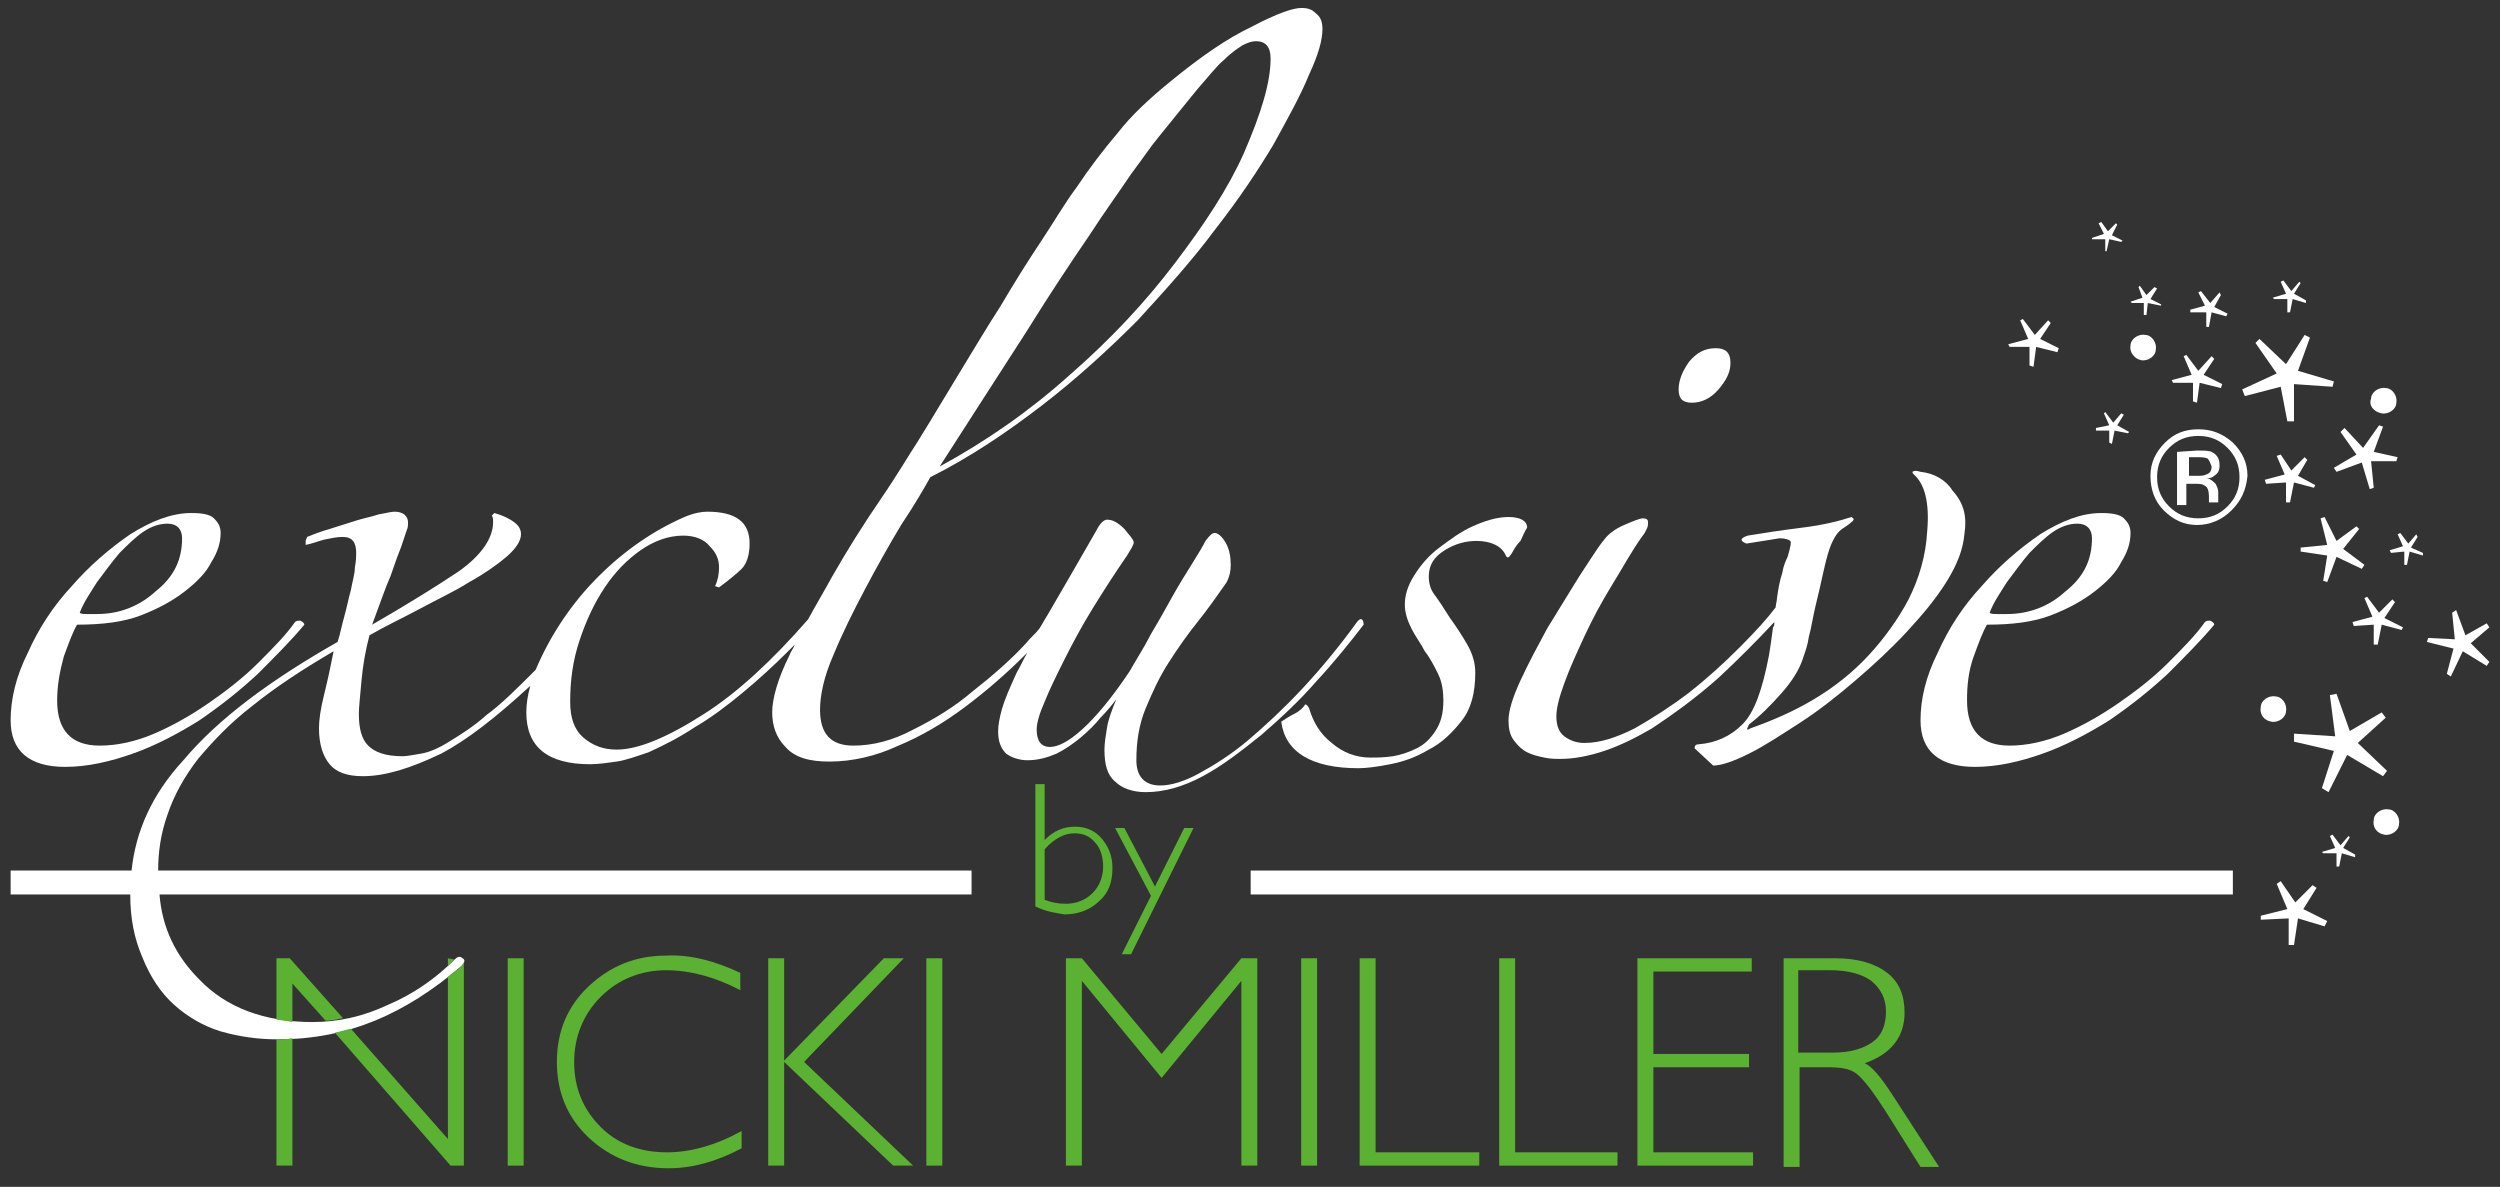 <?xml version="1.0" encoding="utf-8"?>
<!-- Generator: Adobe Illustrator 24.3.0, SVG Export Plug-In . SVG Version: 6.00 Build 0)  -->
<svg version="1.1" id="Ebene_1" xmlns="http://www.w3.org/2000/svg" xmlns:xlink="http://www.w3.org/1999/xlink" x="0px" y="0px"
	 viewBox="0 0 188.1 89.3" style="enable-background:new 0 0 188.1 89.3;" xml:space="preserve">
<rect x="0" y="0" width="188.1" height="89.3" fill="#333333" stroke="none"/>
<style type="text/css">
	.st0{fill:#FFFFFF;}
	.st1{fill:#5BB131;}
	.st2{enable-background:new    ;}
</style>
<path class="st0" d="M166.8,33.6"/>
<polyline class="st0" points="176.3,41.3 177.9,42.5 177.7,42.8 175.8,41.9 175.1,43.8 174.8,43.7 175.1,41.8 173.1,41.5 
	173.1,41.2 175.1,41 174.6,39 174.9,38.9 175.8,40.7 177.3,39.6 177.5,39.8 176.3,41.3 "/>
<polyline class="st0" points="172.9,27.9 175.6,28.7 175.5,29.1 172.6,28.9 172.6,31.7 172.1,31.7 171.6,29.1 168.9,29.8 
	168.7,29.3 171.3,28.1 169.7,25.8 170,25.5 172,27.4 173.4,25.2 173.8,25.4 172.9,27.9 "/>
<rect x="38.2" y="72.1" class="st1" width="1.2" height="15.6"/>
<path class="st1" d="M55.7,73.2v1.3c-1.9-1-3.8-1.5-5.6-1.5c-1.9,0-3.6,0.7-4.9,2c-1.3,1.3-2,3-2,4.9c0,2,0.7,3.6,2,4.9s3,1.9,5,1.9
	c1.7,0,3.6-0.5,5.6-1.6v1.3c-1.9,1-3.7,1.5-5.5,1.5c-2.4,0-4.4-0.8-6-2.3s-2.4-3.4-2.4-5.7c0-2.3,0.8-4.2,2.4-5.7
	c1.6-1.5,3.5-2.3,5.8-2.3C51.9,71.8,53.8,72.3,55.7,73.2"/>
<polyline class="st1" points="68,72.1 60.5,79.9 68.7,87.7 67.2,87.7 59,79.9 59,87.7 57.8,87.7 57.8,72.1 59,72.1 59,79.8 
	66.5,72.1 68,72.1 "/>
<rect x="69.7" y="72.1" class="st1" width="1.2" height="15.6"/>
<polyline class="st1" points="87.4,79.3 93.4,72.1 94.6,72.1 94.6,87.7 93.4,87.7 93.4,73.8 87.4,81.1 81.4,73.8 81.4,87.7 
	80.2,87.7 80.2,72.1 81.4,72.1 87.4,79.3 "/>
<rect x="97.9" y="72.1" class="st1" width="1.2" height="15.6"/>
<polyline class="st1" points="103.5,72.1 103.5,86.7 111.3,86.7 111.3,87.7 102.3,87.7 102.3,72.1 103.5,72.1 "/>
<polyline class="st1" points="114,72.1 114,86.7 121.7,86.7 121.7,87.7 112.8,87.7 112.8,72.1 114,72.1 "/>
<polyline class="st1" points="131.8,72.1 131.8,73.1 124.4,73.1 124.4,79.3 131.6,79.3 131.6,80.3 124.4,80.3 124.4,86.7 
	131.9,86.7 131.9,87.7 123.2,87.7 123.2,72.1 131.8,72.1 "/>
<path class="st1" d="M134.1,72.1h4c1.7,0,3,0.4,3.9,1.1s1.3,1.7,1.3,3c0,1.8-1,3.1-3,3.8c0.5,0.2,1.2,1,2.1,2.4l3.5,5.4h-1.4
	l-2.7-4.3c-0.9-1.4-1.6-2.3-2.1-2.7c-0.5-0.4-1.2-0.5-2.2-0.5h-2.1v7.5h-1.2V72.1 M135.3,73.1v6.1h2.6c1.3,0,2.3-0.3,3-0.8
	s1-1.3,1-2.3s-0.4-1.7-1.1-2.3c-0.7-0.5-1.7-0.8-3.1-0.8h-2.4V73.1z"/>
<polyline class="st0" points="181.4,41.2 182.3,41.6 182.3,41.8 181.3,41.5 181.1,42.5 180.9,42.5 180.9,41.5 179.9,41.6 
	179.8,41.4 180.8,41.1 180.4,40.2 180.6,40.1 181.2,40.9 181.8,40.2 181.9,40.4 181.4,41.2 "/>
<path class="st1" d="M77.9,68.2V59h0.7v4.2c0.7-0.7,1.4-1,2.3-1c0.8,0,1.5,0.3,2,0.9c0.5,0.6,0.8,1.3,0.8,2.2c0,1.1-0.3,1.9-1,2.5
	c-0.6,0.6-1.5,1-2.6,1C79.5,68.7,78.7,68.6,77.9,68.2 M78.6,63.9v3.8c0.5,0.2,1,0.3,1.6,0.3c0.8,0,1.5-0.3,2-0.8s0.8-1.2,0.8-2
	c0-0.7-0.2-1.4-0.6-1.8c-0.4-0.5-0.9-0.7-1.6-0.7C80.1,62.7,79.3,63.1,78.6,63.9z"/>
<polyline class="st1" points="89.8,62.3 85.1,71.8 84.4,71.8 86.6,67.4 83.9,62.3 84.6,62.3 86.9,66.7 89.1,62.3 89.8,62.3 "/>
<polyline class="st0" points="178.4,34.7 178.6,36.7 178.3,36.8 177.7,34.8 175.8,35.5 175.6,35.2 177.3,34.2 176.1,32.5 
	176.4,32.2 177.8,33.7 179,32 179.3,32.1 178.6,34 180.4,34.4 180.3,34.7 178.4,34.7 "/>
<path class="st0" d="M179.4,62.8c0.5,0.1,1.1-0.3,1.1-0.8c0.1-0.5-0.3-1.1-0.8-1.1c-0.5-0.1-1.1,0.3-1.1,0.8
	C178.5,62.2,178.8,62.7,179.4,62.8"/>
<polyline class="st0" points="177.4,55.9 179.6,58 179.3,58.4 176.6,56.8 175.2,59.6 174.7,59.3 175.6,56.5 172.6,55.8 172.6,55.2 
	175.7,55.4 175.3,52.3 175.8,52.2 176.8,55 179.2,53.6 179.5,54 177.4,55.9 "/>
<polyline class="st0" points="185.9,48.4 187.3,49.8 187.1,50.1 185.3,49 184.4,50.9 184.1,50.7 184.6,48.8 182.6,48.3 182.7,48 
	184.7,48.1 184.5,46.1 184.8,45.9 185.5,47.8 187.1,46.9 187.3,47.2 185.9,48.4 "/>
<path class="st0" d="M170.9,54.3c0.5,0.1,1.1-0.3,1.1-0.8c0.1-0.5-0.3-1.1-0.8-1.1c-0.5-0.1-1.1,0.3-1.1,0.8
	C170,53.7,170.3,54.2,170.9,54.3"/>
<path class="st0" d="M161.1,27.1c0.5,0.1,1.1-0.3,1.1-0.8c0.1-0.5-0.3-1.1-0.8-1.1c-0.5-0.1-1.1,0.3-1.1,0.8
	C160.2,26.5,160.6,27,161.1,27.1"/>
<path class="st0" d="M179.2,31.1c0.5,0.1,1.1-0.3,1.1-0.8c0.1-0.5-0.3-1.1-0.8-1.1c-0.5-0.1-1.1,0.3-1.1,0.8
	C178.2,30.5,178.6,31,179.2,31.1"/>
<polyline class="st0" points="173.3,68.4 175.1,69.3 174.9,69.7 172.9,69.1 172.6,71.1 172.2,71.1 172.2,69.1 170.1,69.2 
	170.1,68.9 172.1,68.4 171.3,66.5 171.6,66.3 172.7,67.9 174,66.6 174.3,66.8 173.3,68.4 "/>
<polyline class="st0" points="179.4,46.5 180.8,47.2 180.7,47.4 179.2,47 178.9,48.5 178.6,48.5 178.6,47 177.1,47.1 177,46.8 
	178.5,46.4 177.9,45 178.1,44.9 179,46.1 180,45.1 180.2,45.3 179.4,46.5 "/>
<polyline class="st0" points="165.8,28.2 167.2,28.9 167.1,29.2 165.5,28.8 165.3,30.3 165,30.2 165,28.8 163.5,28.8 163.4,28.6 
	164.9,28.2 164.3,26.8 164.5,26.7 165.4,27.9 166.4,26.8 166.6,27 165.8,28.2 "/>
<polyline class="st0" points="153.5,25.5 154.9,26.2 154.8,26.5 153.2,26.1 153,27.6 152.7,27.5 152.7,26.1 151.2,26.1 151.1,25.9 
	152.6,25.5 152,24.1 152.2,24 153.1,25.2 154.1,24.1 154.3,24.3 153.5,25.5 "/>
<polyline class="st0" points="172.9,35.8 174.2,36.5 174.1,36.7 172.6,36.3 172.3,37.8 172,37.8 172,36.3 170.5,36.4 170.4,36.1 
	171.9,35.7 171.3,34.3 171.6,34.2 172.4,35.4 173.4,34.4 173.6,34.6 172.9,35.8 "/>
<polyline class="st0" points="159.3,32 160.2,32.5 160.1,32.6 159.1,32.4 158.9,33.4 158.7,33.3 158.7,32.4 157.7,32.4 157.7,32.2 
	158.7,32 158.3,31.1 158.4,31 159,31.8 159.6,31.1 159.8,31.2 159.3,32 "/>
<polyline class="st0" points="161.8,22.5 162.6,22.9 162.6,23 161.6,22.8 161.5,23.7 161.3,23.7 161.3,22.8 160.4,22.8 160.3,22.7 
	161.2,22.4 160.9,21.6 161,21.5 161.5,22.2 162.1,21.6 162.3,21.7 161.8,22.5 "/>
<polyline class="st0" points="172.6,22.1 173.5,22.6 173.5,22.8 172.5,22.5 172.3,23.5 172.1,23.5 172.1,22.5 171.1,22.5 171,22.4 
	172,22.1 171.6,21.2 171.8,21.1 172.4,21.9 173,21.2 173.1,21.3 172.6,22.1 "/>
<polyline class="st0" points="166.6,23.1 167.6,23.6 167.5,23.8 166.4,23.5 166.2,24.6 166,24.6 166,23.5 164.8,23.5 164.8,23.3 
	165.9,23 165.4,22 165.6,21.9 166.3,22.8 167,22 167.1,22.2 166.6,23.1 "/>
<polyline class="st0" points="158.9,17.7 159.7,18.1 159.6,18.2 158.7,18 158.5,18.9 158.4,18.9 158.4,18 157.4,18 157.4,17.9 
	158.3,17.6 157.9,16.8 158.1,16.7 158.6,17.4 159.2,16.8 159.3,16.9 158.9,17.7 "/>
<polyline class="st0" points="176.3,63.8 177.2,64.3 177.2,64.5 176.2,64.2 176,65.2 175.8,65.2 175.8,64.2 174.8,64.2 174.7,64.1 
	175.7,63.8 175.3,62.9 175.5,62.8 176.1,63.6 176.7,62.9 176.8,63 176.3,63.8 "/>
<g>
	<rect x="94.1" y="65.5" class="st0" width="73.9" height="1.8"/>
	<path class="st0" d="M4.9,57.7c1.7,0,3.4-0.4,5.1-1c1.7-0.6,3.4-1.5,5-2.5c1.6-1.1,3-2.2,4.4-3.5c1.3-1.3,2.5-2.5,3.5-3.7
		c0-0.1-0.1-0.2-0.3-0.3c-0.2,0-0.3,0-0.4,0.1c-0.7,1-1.7,2-2.8,3.1c-1.1,1.1-2.4,2.1-3.7,3c-1.3,0.9-2.7,1.7-4.1,2.3
		c-1.4,0.6-2.8,0.9-4.1,0.9c-2.1,0-3.2-1.1-3.2-3.4c0-1.1,0.2-2.2,0.5-3.3c0.4-1.1,0.7-1.9,1-2.4c1.9,0,3.5-0.2,4.8-0.7
		c1.3-0.5,2.4-1.1,3.3-1.8c0.9-0.7,1.6-1.4,2-2.2c0.5-0.8,0.7-1.5,0.7-2.2c0-0.5-0.2-0.8-0.5-1.1c-0.3-0.3-0.9-0.4-1.7-0.4
		c-1.5,0-3,0.6-4.6,1.6c-1.6,1.1-3.1,2.4-4.4,3.9c-1.4,1.5-2.5,3.2-3.3,5c-0.9,1.8-1.3,3.5-1.3,5.1C0.8,56.5,2.2,57.7,4.9,57.7z
		 M7.3,43.8C7.9,43,8.4,42.3,9,41.6c0.6-0.6,1.2-1.2,1.8-1.6c0.6-0.4,1.2-0.6,1.8-0.6c0.7,0,1.1,0.4,1.1,1.1c0,1.6-0.6,2.9-2,4
		c-1.2,1.1-2.7,1.7-4.4,1.7c-0.2,0-0.4,0-0.7,0c-0.3,0-0.5,0-0.6-0.1C6.3,45.3,6.8,44.6,7.3,43.8z"/>
	<path class="st0" d="M99.1,51.2c1.3-1.4,2.5-2.9,3.5-4.2c0-0.4-0.2-0.6-0.5-0.2c-1.3,1.8-2.7,3.5-4.1,5s-2.8,2.8-4.1,3.9
		c-1.3,1.1-2.6,1.9-3.7,2.5c-1.1,0.6-2.1,0.9-2.9,0.9c-1.2,0-1.8-0.7-1.8-1.9c0-1.4,0.2-2.7,0.7-3.9s1-2.3,1.7-3.4
		c0.7-1.1,1.4-2.1,2.2-3.1s1.5-2,2.2-3c0.2-0.4,0.3-0.8,0.3-1.3c0-0.6-0.1-1.2-0.4-1.7c-0.3-0.5-0.6-0.7-0.8-0.7
		c-0.2,0-0.4,0.2-0.7,0.6c-0.2,0.4-0.5,0.9-1,1.7c-0.5,0.8-1,1.6-1.5,2.5c-0.5,0.9-1,1.8-1.6,2.8c-0.5,1-1.1,1.9-1.6,2.8
		c-1.4,2.1-2.6,3.5-3.6,4.4c-1,0.9-1.8,1.3-2.4,1.3c-0.7,0-1-0.5-1-1.3c0-0.5,0.2-1.2,0.6-2.1c0.4-1,0.9-2,1.5-3.2
		c0.6-1.2,1.3-2.5,2.1-3.8c0.8-1.3,1.7-2.7,2.6-4c0.3-0.5,0.5-0.8,0.5-1s-0.3-0.5-0.7-1c-0.5-0.5-0.9-0.7-1.3-0.7
		c-0.2,0-0.5,0.2-0.8,0.8c-1.5,2.6-2.7,4.7-3.7,6.4c-0.2,0.3-0.4,0.7-0.6,1c-0.3,0.4-0.7,0.7-1,1.1c-1.2,1.3-2.6,2.5-4,3.6
		c-1.4,1.2-2.9,2.1-4.5,2.9c-1.5,0.8-3,1.2-4.5,1.2c-1.7,0-2.5-0.9-2.5-2.7c0-1.1,0.3-2.5,1-4.1c0.7-1.7,1.5-3.3,2.4-5
		c0.9-1.7,1.8-3.3,2.7-4.8c1-1.5,1.7-2.7,2.2-3.6c3-1.5,5.8-3.4,8.4-5.4c2.6-2,5-4.2,7.2-6.4c2.1-2.3,4.1-4.5,5.8-6.8
		c1.8-2.3,3.2-4.4,4.4-6.4c1.1-2,2.1-3.8,2.7-5.3c0.7-1.5,1-2.6,1-3.4c0-0.5-0.1-0.9-0.5-1.2c-0.3-0.3-0.6-0.4-1.1-0.4
		c-0.6,0-1.8,0.4-3.7,1.4c-1.9,0.9-3.9,2.3-6.1,4.1c-1.6,1.3-3,2.6-4,3.9C83,11.3,82,12.6,81,14.1c-0.9,1.2-1.7,2.6-2.7,4.1
		s-2,3.1-3,4.8c-1.1,1.7-2.1,3.4-3.2,5.2C71,30,70,31.7,69,33.3c-0.6,0.9-1.4,2.3-2.7,4.2s-2.5,3.8-3.7,5.9
		c-0.6,1.1-1.2,2.1-1.8,3.2c-2.7,3.1-5.3,5.5-7.8,7.1c-2.8,1.8-5,2.7-6.6,2.7c-1,0-1.8-0.3-2.5-0.9s-1-1.5-1-2.7
		c0-1.6,0.2-3.1,0.7-4.6s1.1-2.8,1.9-4s1.7-2.1,2.7-2.8c1-0.7,2.1-1.1,3.2-1.1c0.9,0,1.6,0.3,2,0.8c0.5,0.5,0.7,1,0.7,1.6
		c0,0.5-0.1,1-0.3,1.4l0.3,0.1c0.8-0.6,1.4-1.1,1.7-1.4c0.4-0.4,0.6-1.1,0.6-1.9c0-1.6-1-2.4-3.2-2.4c-0.4,0-1,0.1-1.7,0.4
		c-2.3,1-4.5,2.5-6.5,4.5s-3.6,4.4-4.7,7c-1.4,1.4-2.6,2.6-3.7,3.4c-1,0.9-2,1.5-2.8,2c-0.8,0.5-1.5,0.8-2.1,0.9
		c-0.6,0.1-1.1,0.2-1.4,0.2c-1.3,0-2.1-0.3-2.6-0.8S27,54.8,27,53.7c0-0.5,0.1-1.3,0.2-2.5c0.1-1.1,0.3-2.3,0.6-3.4
		c1.2-0.7,2.5-1.3,3.8-2c1.3-0.7,2.6-1.3,3.7-2c1.1-0.6,2.1-1.3,2.8-1.9c0.7-0.6,1.1-1.2,1.1-1.7s-0.3-0.8-0.8-1.1s-0.9-0.4-1.2-0.5
		L37,38.8c0.1,0.1,0.1,0.3,0.1,0.5c0,1.2-0.9,2.5-2.6,3.7c-1.8,1.2-3.9,2.5-6.5,4c0.6-1.6,1-2.8,1.4-3.7c0.3-0.9,0.6-1.7,0.8-2.2
		c0.2-0.6,0.3-0.9,0.4-1.2c0.1-0.2,0.1-0.4,0.1-0.6c0-0.5-0.4-0.8-1-0.8c-0.3,0-0.6,0.1-1.2,0.2c-0.6,0.2-1.2,0.3-1.8,0.5
		c-0.6,0.2-1.3,0.4-1.9,0.6c-0.7,0.2-1.2,0.4-1.7,0.6c0,0.1-0.1,0.2-0.1,0.3c0,0.1,0,0.2,0,0.3c0.5-0.1,1-0.3,1.4-0.4
		c0.5-0.1,0.9-0.2,1.4-0.2c0.7,0,1,0.4,1,1.2c0,0.2,0,0.6-0.1,1.1c0,0.5-0.2,1.1-0.3,1.7c-0.2,0.7-0.3,1.3-0.5,2
		c-0.2,0.7-0.3,1.3-0.5,1.9c-5.1,2.9-9,5.8-11.6,8.9c-2.4,2.6-3.6,5.4-3.9,8.3H0.8v1.8h9c0,1.8,0.3,3.3,0.9,4.7
		c0.6,1.5,1.4,2.7,2.4,3.6c1,0.9,2.2,1.6,3.5,2c1.4,0.4,2.8,0.6,4.3,0.6c2.7,0,5.1-0.5,7.3-1.4c2.2-0.9,4.4-2.3,6.5-4.1
		c0.3-0.3,0.3-0.5,0.1-0.6c-0.2-0.2-0.4-0.1-0.6,0.1c-1.4,1.4-3.1,2.6-5,3.4c-1.9,0.9-3.8,1.3-5.7,1.3c-3.6,0-6.5-1.1-8.5-3.2
		c-1.8-1.8-2.8-3.9-3-6.4h61.1v-1.8H11.9c0-1.4,0.2-2.8,0.7-4.2c0.5-1.5,1.3-2.9,2.3-4.2c1.1-1.3,2.4-2.7,4.1-4
		c1.6-1.3,3.7-2.7,6.1-4.1c-0.2,1-0.4,2-0.7,3.2c-0.3,1.2-0.4,2-0.4,2.6c0,1.2,0.3,2.1,0.8,2.7c0.5,0.6,1.3,0.9,2.5,0.9
		c1.7,0,3.6-0.6,5.9-1.7c1.9-1,4.1-2.7,6.7-5.1c-0.2,0.7-0.3,1.4-0.3,2c0,2.6,1.6,3.9,4.8,3.9c0.6,0,1.3-0.1,2-0.2
		c0.7-0.1,1.5-0.4,2.4-0.7c1.1-0.5,2.3-1.1,3.5-1.9c1.2-0.7,2.4-1.6,3.6-2.6c1.2-1,2.3-2,3.4-3.1c0.2-0.2,0.3-0.3,0.5-0.5
		c-0.1,0.3-0.3,0.5-0.4,0.8c-0.9,1.8-1.3,3.3-1.3,4.3s0.3,1.9,1,2.6c0.7,0.8,1.8,1.1,3.3,1.1c1.7,0,3.5-0.4,5.2-1.2
		c1.7-0.7,3.4-1.7,5-2.9c1.6-1.2,3.1-2.5,4.5-3.9c0.1-0.1,0.1-0.1,0.2-0.2c-0.3,0.5-0.5,1-0.8,1.5c-0.5,1.1-0.9,2-1.1,2.7
		c-0.2,0.7-0.3,1.3-0.3,1.7c0,0.8,0.2,1.3,0.6,1.7c0.4,0.3,1,0.5,1.6,0.5c0.8,0,1.5-0.2,2.2-0.5c0.6-0.3,1.2-0.7,1.8-1.2
		c0.6-0.5,1.1-1,1.5-1.5c0.5-0.5,0.9-1,1.2-1.4c-0.3,0.7-0.6,1.5-0.7,2.1c-0.1,0.6-0.2,1.2-0.2,1.7c0,1.1,0.2,1.9,0.8,2.4
		c0.5,0.5,1.3,0.8,2.3,0.8c1.4,0,2.8-0.4,4.3-1.2c1.5-0.8,2.9-1.9,4.4-3.1C96.4,54,97.8,52.7,99.1,51.2z M77.2,25
		c1.8-2.9,3.4-5.3,4.7-7.2c1.3-2,2.4-3.5,3.2-4.7c0.9-1.2,1.5-2.1,2-2.7c1.2-1.5,2.2-2.7,3-3.7c0.8-0.9,1.4-1.7,2-2.2
		c0.6-0.6,1.1-0.9,1.4-1.1c0.4-0.2,0.7-0.3,1-0.3c0.7,0,1.1,0.4,1.1,1.3c0,1.8-0.7,4.1-2,7.1c-1.2,2.7-3,5.4-5.2,8.3
		c-2.2,2.9-4.8,5.7-7.9,8.4c-3,2.7-6.3,5-9.8,6.9C73.2,31.2,75.4,27.8,77.2,25z"/>
	<path class="st0" d="M98.5,53.3c-0.1-0.2-0.2-0.3-0.3-0.3c-0.1,0.2-0.4,0.5-0.8,0.7c-0.4,0.2-0.7,0.4-1,0.6
		c0.3,2.3,2.3,3.5,5.8,3.5c0.6,0,1.4-0.1,2.4-0.3s1.9-0.5,2.9-1.1c1-0.5,1.8-1.3,2.5-2.2c0.7-0.9,1-2.1,1-3.6c0-0.7-0.2-1.4-0.6-2.1
		c-0.4-0.7-0.8-1.3-1.3-2c-0.5-0.8-0.9-1.4-1.2-1.8c-0.3-0.4-0.4-0.9-0.4-1.3c0-0.9,0.4-1.5,1.2-2s1.6-0.7,2.4-0.7
		c1.1,0,1.9,0.4,2.2,1.1c0.1,0.2,0.2,0.2,0.4-0.1c0.2-0.3,0.3-0.6,0.7-1c0.2-0.4,0.3-0.7,0.5-1c0-0.5-0.5-0.8-1.4-0.8
		c-0.9,0-1.8,0.3-2.7,0.7c-0.9,0.4-1.7,1-2.5,1.6c-0.8,0.6-1.4,1.3-1.9,2.1s-0.7,1.5-0.7,2.2c0,0.6,0.2,1.2,0.5,1.8
		c0.3,0.6,0.7,1.1,1,1.7c0.4,0.5,0.7,1.1,1,1.7c0.3,0.6,0.4,1.3,0.4,2c0,1-0.2,1.7-0.6,2.3s-0.8,1-1.4,1.3c-0.6,0.3-1.2,0.5-1.8,0.6
		c-0.7,0.1-1.2,0.1-1.7,0.1c-1.1,0-2.1-0.4-2.9-1.1C99.3,55.2,98.8,54.3,98.5,53.3z"/>
	<path class="st0" d="M127.3,30.3c0.7,0,1.4-0.3,2-1c0.6-0.7,0.9-1.3,0.9-2c0-0.8-0.4-1.1-1.1-1.1c-0.8,0-1.4,0.3-2,1
		c-0.5,0.7-0.8,1.4-0.8,2.1S126.6,30.3,127.3,30.3z"/>
	<path class="st0" d="M113.5,54.2c0,0.6,0.1,1.1,0.4,1.5c0.3,0.4,0.6,0.7,1,0.9c0.4,0.2,0.8,0.3,1.3,0.4c0.4,0.1,0.9,0.1,1.2,0.1
		c1,0,2.1-0.2,3.3-0.6c1.2-0.4,2.4-1,3.6-1.7c1.5-1,3.2-2.2,5-3.8c1.5-1.4,2.9-2.8,4.2-4.2c0,0.2,0,0.3-0.1,0.4
		c-0.1,0.8-0.2,1.5-0.3,2.1c-0.5,2.6-1.1,4.3-2,5.2c-0.9,0.9-2,1.4-3.3,1.5c-0.2,0-0.3,0.1-0.3,0.3l1.4,1.3c0.6,0,1.5-0.3,2.7-0.9
		c1.2-0.6,2.4-1.4,3.8-2.3c1.4-0.9,2.8-2,4.2-3.2c1.4-1.2,2.7-2.4,3.9-3.7s2.2-2.5,3-3.8s1.2-2.4,1.3-3.5c0.2-1.3,0-2.3-0.9-3.3
		c-0.5-0.8-1.4-1.3-2.4-1.4c-0.3-0.1-0.5-0.1-0.6,0c0,0.1,0,0.1,0.1,0.2c0.8,0.7,1.2,2.1,1,4.3c-0.1,1.8-0.6,3.5-1.4,5.1
		c-0.8,1.5-1.8,2.9-3,4.2c-1.2,1.3-2.6,2.4-4.1,3.3c-1.5,0.9-3.1,1.6-4.8,2.2c-0.3,0.2-0.3,0.1-0.1-0.3c0.8-0.6,1.6-1.4,2.4-2.3
		c0.8-0.9,1.4-1.8,1.7-2.8c0.1-0.3,0.3-0.8,0.4-1.5c0.2-0.7,0.3-1.5,0.5-2.3c0.2-0.8,0.4-1.7,0.6-2.6c0.2-0.9,0.4-1.7,0.7-2.3
		c0.2-0.4,0.4-0.7,0.7-0.9s0.6-0.4,0.8-0.6c0.1-0.1,0.1-0.2-0.1-0.3c-0.9,0.3-2.1,0.6-3.7,0.8s-2.9,0.4-4.1,0.6
		c-0.6,0.2-0.6,0.4-0.1,0.6l2.5-0.4c0.4,0,0.7,0.1,0.8,0.2c0.1,0.1,0,0.5-0.2,1.2c-0.1,0.2-0.3,0.6-0.4,1.2
		c-0.2,0.6-0.3,1.2-0.4,1.9c0,0.2-0.1,0.5-0.1,0.7c-0.6,0.8-1.5,1.8-2.7,3c-1.2,1.2-2.4,2.3-3.8,3.4c-1.3,1-2.7,1.9-4.1,2.7
		c-1.4,0.7-2.6,1.1-3.8,1.1c-0.6,0-1.1-0.2-1.5-0.5c-0.4-0.3-0.6-0.8-0.6-1.5c0-0.6,0.2-1.4,0.6-2.5c0.4-1.1,0.9-2.2,1.5-3.5
		c0.6-1.3,1.3-2.6,2.1-3.9s1.5-2.6,2.3-3.7c0.1-0.1,0.2-0.3,0.3-0.5c0.1-0.2,0.1-0.4,0.1-0.5c0-0.2-0.1-0.3-0.4-0.3
		c-0.2,0-0.7,0.2-1.4,0.5c-0.7,0.3-1.2,0.7-1.5,1.1c-0.5,0.6-1.1,1.6-1.9,2.8c-0.8,1.3-1.6,2.6-2.4,3.9c-0.7,1.3-1.4,2.6-2,3.9
		C113.8,52.5,113.5,53.5,113.5,54.2z"/>
	<path class="st0" d="M144.5,54.2c0,2.3,1.4,3.5,4.1,3.5c1.7,0,3.4-0.4,5.1-1c1.7-0.6,3.4-1.5,5-2.5c1.6-1.1,3-2.2,4.4-3.5
		c1.3-1.3,2.5-2.5,3.5-3.7c0-0.1-0.1-0.2-0.3-0.3c-0.2,0-0.3,0-0.4,0.1c-0.7,1-1.7,2-2.8,3.1c-1.1,1.1-2.4,2.1-3.7,3
		c-1.3,0.9-2.7,1.7-4.1,2.3c-1.4,0.6-2.8,0.9-4.1,0.9c-2.1,0-3.2-1.1-3.2-3.4c0-1.1,0.1-2.2,0.5-3.3c0.4-1.1,0.7-1.9,1-2.4
		c1.9,0,3.5-0.2,4.8-0.7s2.4-1.1,3.3-1.8c0.9-0.7,1.6-1.4,2-2.2c0.5-0.8,0.7-1.5,0.7-2.2c0-0.5-0.2-0.8-0.5-1.1s-0.9-0.4-1.7-0.4
		c-1.5,0-3,0.6-4.6,1.6c-1.6,1.1-3.1,2.4-4.4,3.9c-1.4,1.5-2.5,3.2-3.3,5C144.9,50.9,144.5,52.6,144.5,54.2z M151,43.8
		c0.6-0.8,1.1-1.5,1.7-2.2c0.6-0.6,1.2-1.2,1.8-1.6c0.6-0.4,1.2-0.6,1.8-0.6c0.7,0,1.1,0.4,1.1,1.1c0,1.6-0.6,2.9-2,4
		c-1.2,1.1-2.7,1.7-4.4,1.7c-0.2,0-0.4,0-0.7,0c-0.3,0-0.5,0-0.6-0.1C150,45.3,150.5,44.6,151,43.8z"/>
</g>
<g>
	<path class="st1" d="M21.8,72.1h-1v4.6c0.4,0.1,0.8,0.1,1.2,0.2V74l2.5,2.8c0.4,0,0.9-0.1,1.3-0.2L21.8,72.1z"/>
	<path class="st1" d="M34.9,72.2L34.9,72.2L34.9,72.2C34.8,72.1,34.9,72.2,34.9,72.2z"/>
	<path class="st1" d="M20.9,78.2h-0.1v9.5H22v-9.6C21.6,78.2,21.3,78.2,20.9,78.2z"/>
	<path class="st1" d="M34.7,72.7c-0.3,0.3-0.7,0.5-1,0.8v12.2l-7.3-8.3c-0.4,0.1-0.8,0.2-1.2,0.3l8.7,10h1V72.4
		C34.9,72.5,34.8,72.6,34.7,72.7z"/>
	<path class="st1" d="M34.2,72.2L34.2,72.2l-0.5-0.1v0.6C33.9,72.5,34,72.4,34.2,72.2z"/>
</g>
<g class="st2">
	<path class="st0" d="M167.9,38.4c-0.7,0.7-1.6,1.1-2.6,1.1s-1.8-0.4-2.5-1.1c-0.7-0.7-1-1.6-1-2.6s0.4-1.8,1.1-2.5
		c0.7-0.7,1.5-1,2.5-1s1.8,0.3,2.6,1c0.7,0.7,1.1,1.5,1.1,2.5C169,36.9,168.6,37.7,167.9,38.4z M163.2,33.7
		c-0.6,0.6-0.9,1.3-0.9,2.2s0.3,1.6,0.9,2.2c0.6,0.6,1.3,0.9,2.2,0.9s1.6-0.3,2.2-0.9c0.6-0.6,0.9-1.3,0.9-2.2s-0.3-1.6-0.9-2.2
		c-0.6-0.6-1.3-0.9-2.2-0.9S163.8,33.1,163.2,33.7z M165.3,33.9c0.5,0,0.9,0,1.1,0.1c0.4,0.2,0.6,0.5,0.6,1c0,0.4-0.1,0.6-0.4,0.8
		c-0.1,0.1-0.3,0.2-0.6,0.2c0.3,0,0.5,0.2,0.7,0.4c0.1,0.2,0.2,0.4,0.2,0.6v0.3c0,0.1,0,0.2,0,0.3s0,0.2,0,0.2l0,0h-0.7l0,0l0,0
		v-0.1v-0.3c0-0.5-0.1-0.8-0.4-0.9c-0.1-0.1-0.4-0.1-0.8-0.1h-0.5V38h-0.7v-4L165.3,33.9L165.3,33.9z M166.1,34.5
		c-0.2-0.1-0.5-0.1-0.8-0.1h-0.6v1.4h0.6c0.3,0,0.5,0,0.7-0.1c0.3-0.1,0.4-0.3,0.4-0.6C166.3,34.8,166.2,34.6,166.1,34.5z"/>
</g>
</svg>
